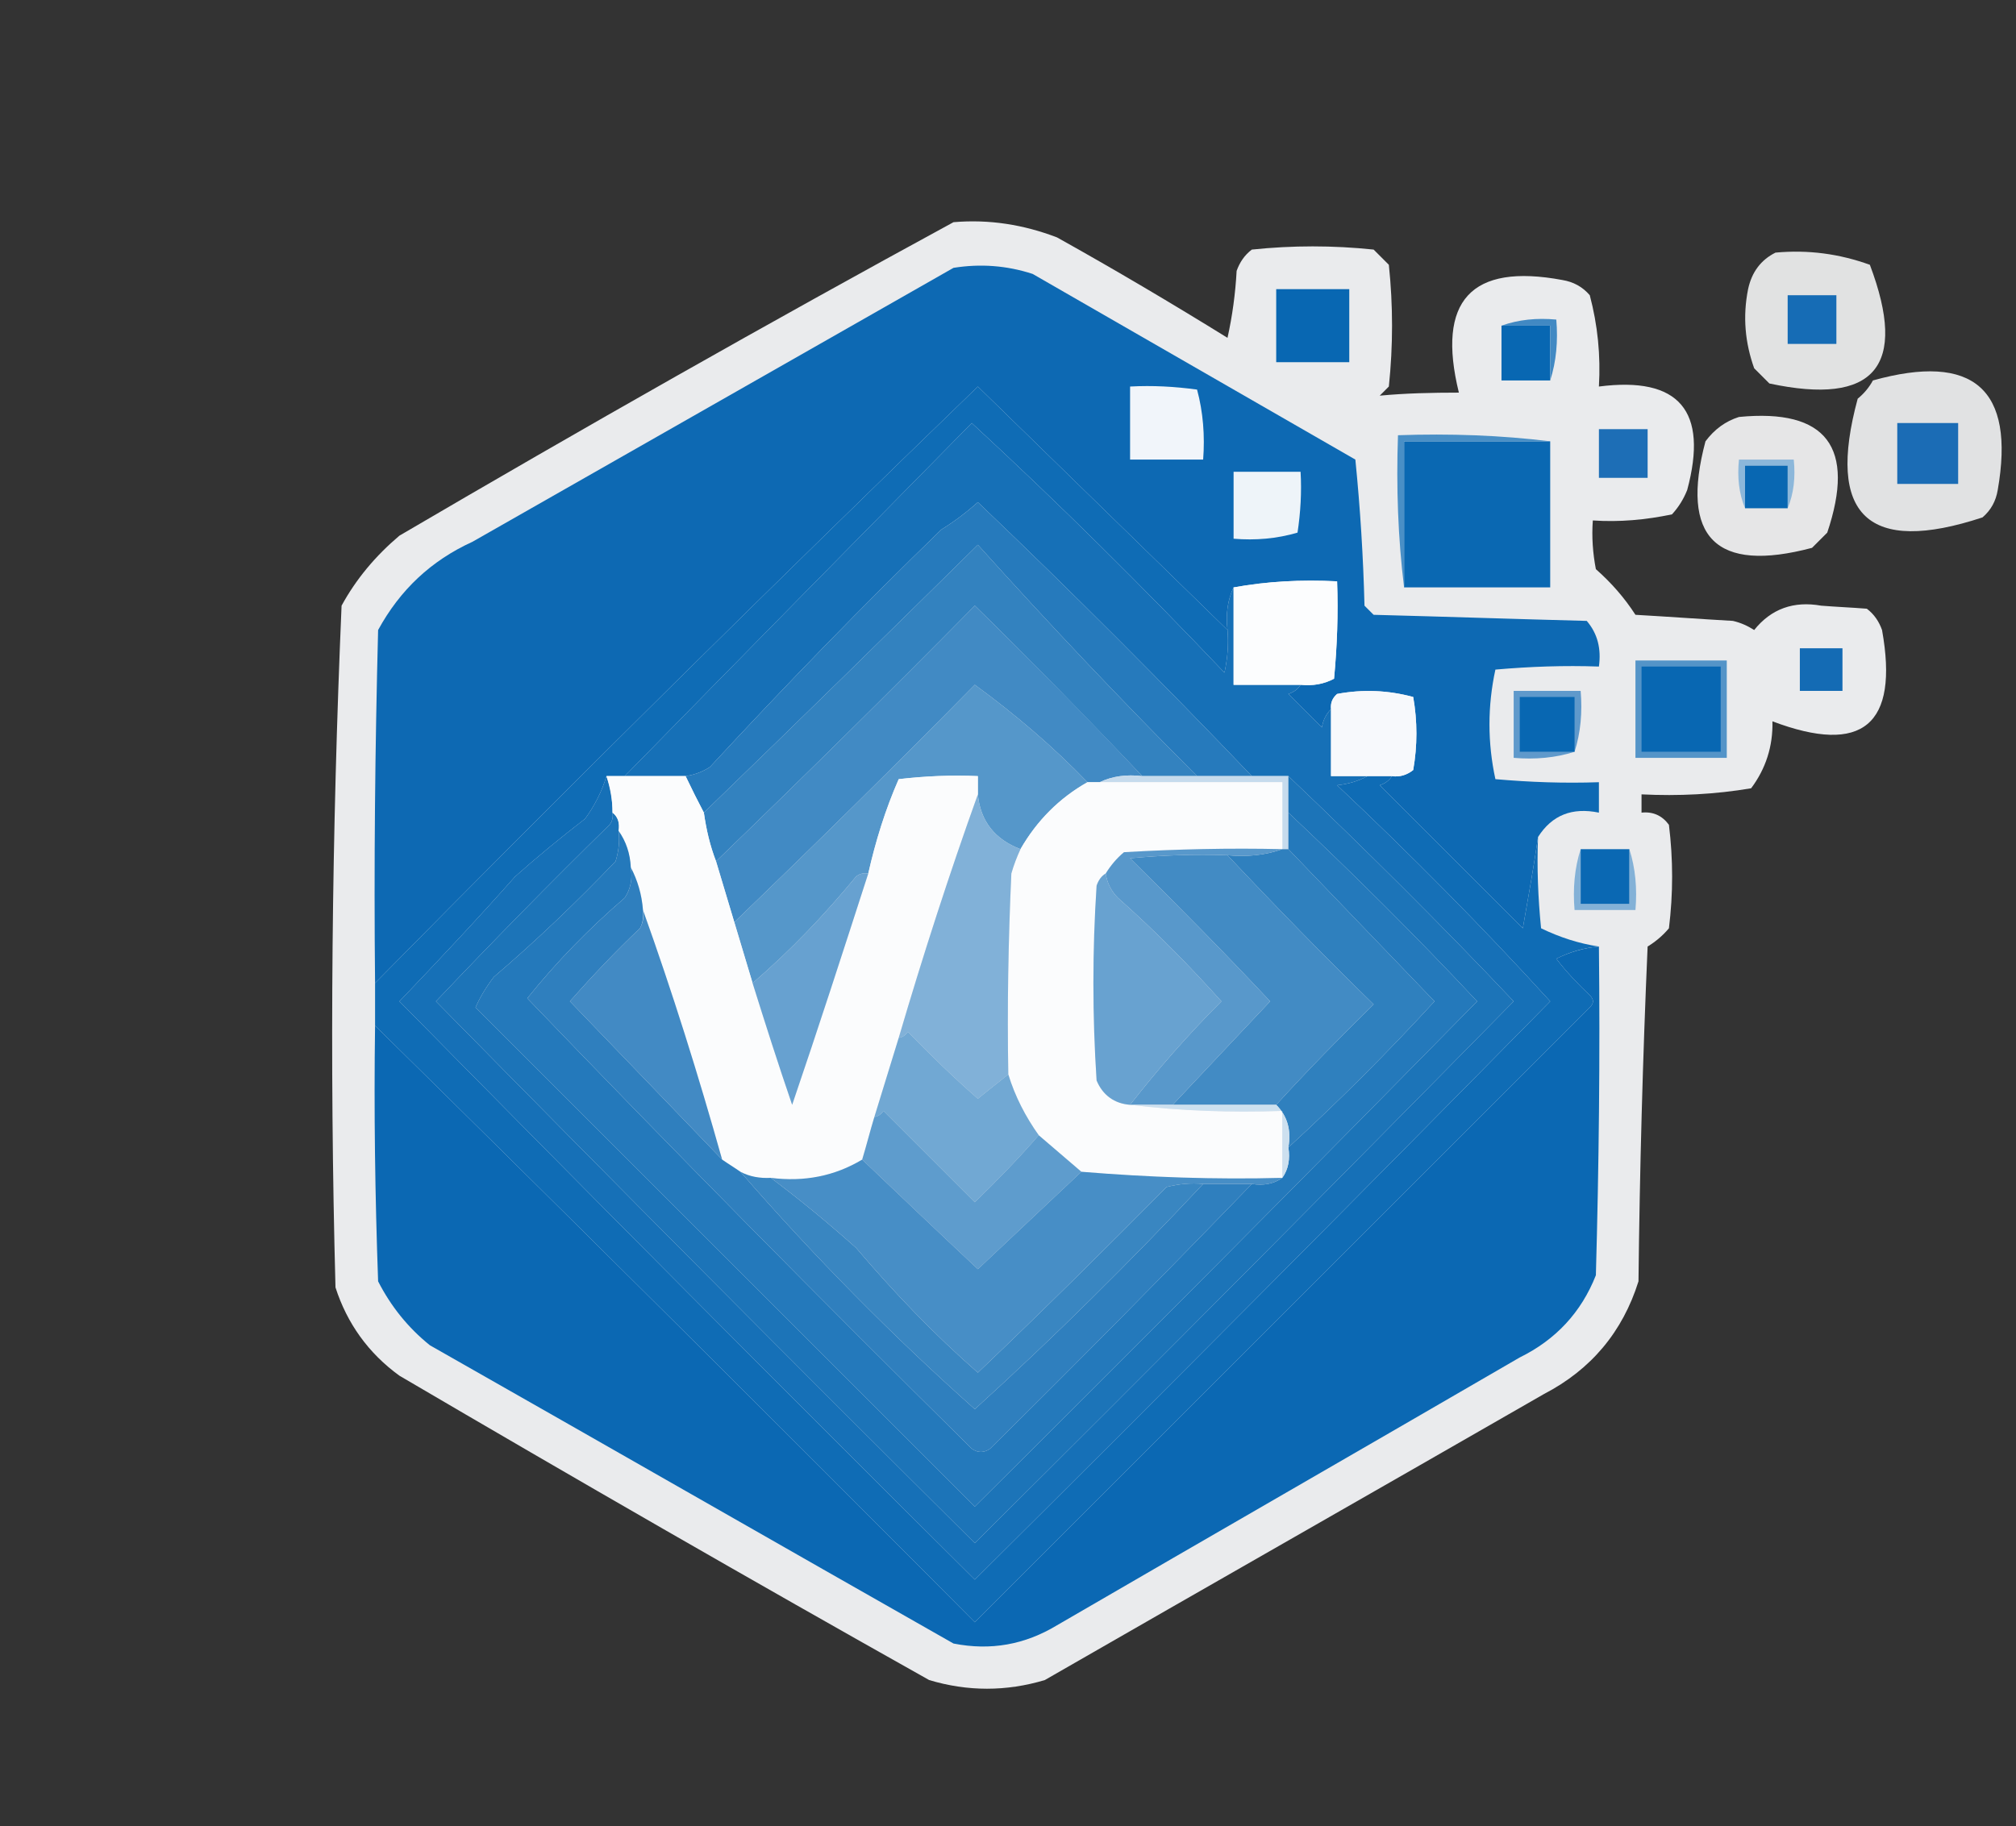 <?xml version="1.0" encoding="utf-8"?>
<!-- Generator: Adobe Illustrator 27.8.0, SVG Export Plug-In . SVG Version: 6.00 Build 0)  -->
<svg version="1.1" id="Ebene_1" xmlns="http://www.w3.org/2000/svg" xmlns:xlink="http://www.w3.org/1999/xlink" x="0px" y="0px"
	 viewBox="0 0 331.1 300" style="enable-background:new 0 0 331.1 300;" xml:space="preserve">
<rect x="0" y="0" width="331.1" height="300" fill="#333333" stroke="none"/>
<style type="text/css">
	.st0{opacity:0.925;fill-rule:evenodd;clip-rule:evenodd;fill:#F8F9FB;enable-background:new    ;}
	.st1{opacity:0.874;fill-rule:evenodd;clip-rule:evenodd;fill:#FAFBFB;enable-background:new    ;}
	.st2{fill-rule:evenodd;clip-rule:evenodd;fill:#0D69B3;}
	.st3{fill-rule:evenodd;clip-rule:evenodd;fill:#0867B2;}
	.st4{fill-rule:evenodd;clip-rule:evenodd;fill:#166CB5;}
	.st5{fill-rule:evenodd;clip-rule:evenodd;fill:#4189C3;}
	.st6{opacity:0.88;fill-rule:evenodd;clip-rule:evenodd;fill:#F9FAFB;enable-background:new    ;}
	.st7{fill-rule:evenodd;clip-rule:evenodd;fill:#0F6CB5;}
	.st8{fill-rule:evenodd;clip-rule:evenodd;fill:#F1F5FA;}
	.st9{opacity:0.894;fill-rule:evenodd;clip-rule:evenodd;fill:#FBFBFC;enable-background:new    ;}
	.st10{fill-rule:evenodd;clip-rule:evenodd;fill:#1670B7;}
	.st11{fill-rule:evenodd;clip-rule:evenodd;fill:#1B6CB5;}
	.st12{fill-rule:evenodd;clip-rule:evenodd;fill:#1D6EB6;}
	.st13{fill-rule:evenodd;clip-rule:evenodd;fill:#0A68B2;}
	.st14{fill-rule:evenodd;clip-rule:evenodd;fill:#8CB7DA;}
	.st15{fill-rule:evenodd;clip-rule:evenodd;fill:#EEF4F9;}
	.st16{fill-rule:evenodd;clip-rule:evenodd;fill:#498FC6;}
	.st17{fill-rule:evenodd;clip-rule:evenodd;fill:#267ABC;}
	.st18{fill-rule:evenodd;clip-rule:evenodd;fill:#FCFDFE;}
	.st19{fill-rule:evenodd;clip-rule:evenodd;fill:#3382BF;}
	.st20{fill-rule:evenodd;clip-rule:evenodd;fill:#418AC4;}
	.st21{fill-rule:evenodd;clip-rule:evenodd;fill:#146BB4;}
	.st22{fill-rule:evenodd;clip-rule:evenodd;fill:#5494C8;}
	.st23{fill-rule:evenodd;clip-rule:evenodd;fill:#5597CA;}
	.st24{fill-rule:evenodd;clip-rule:evenodd;fill:#F7F9FC;}
	.st25{fill-rule:evenodd;clip-rule:evenodd;fill:#5F99CB;}
	.st26{fill-rule:evenodd;clip-rule:evenodd;fill:#C6DBED;}
	.st27{fill-rule:evenodd;clip-rule:evenodd;fill:#1C74B8;}
	.st28{fill-rule:evenodd;clip-rule:evenodd;fill:#FBFCFD;}
	.st29{fill-rule:evenodd;clip-rule:evenodd;fill:#2479BB;}
	.st30{fill-rule:evenodd;clip-rule:evenodd;fill:#2F80BE;}
	.st31{fill-rule:evenodd;clip-rule:evenodd;fill:#428BC4;}
	.st32{fill-rule:evenodd;clip-rule:evenodd;fill:#5898CB;}
	.st33{fill-rule:evenodd;clip-rule:evenodd;fill:#2F7FBE;}
	.st34{fill-rule:evenodd;clip-rule:evenodd;fill:#68A2D0;}
	.st35{fill-rule:evenodd;clip-rule:evenodd;fill:#81B1D8;}
	.st36{fill-rule:evenodd;clip-rule:evenodd;fill:#83B1D7;}
	.st37{fill-rule:evenodd;clip-rule:evenodd;fill:#0A68B3;}
	.st38{fill-rule:evenodd;clip-rule:evenodd;fill:#67A1D0;}
	.st39{fill-rule:evenodd;clip-rule:evenodd;fill:#428AC4;}
	.st40{fill-rule:evenodd;clip-rule:evenodd;fill:#0B68B3;}
	.st41{fill-rule:evenodd;clip-rule:evenodd;fill:#71A8D3;}
	.st42{fill-rule:evenodd;clip-rule:evenodd;fill:#CDE0EF;}
	.st43{fill-rule:evenodd;clip-rule:evenodd;fill:#5E9CCD;}
	.st44{fill-rule:evenodd;clip-rule:evenodd;fill:#3986C1;}
	.st45{fill-rule:evenodd;clip-rule:evenodd;fill:#478EC6;}
</style>
<g>
	<path class="st0" d="M156.6,36.5c5.9-0.5,11.5,0.4,17,2.5c9.5,5.3,18.8,10.8,28,16.5c0.8-3.6,1.3-7.3,1.5-11
		c0.5-1.4,1.3-2.6,2.5-3.5c6.7-0.7,13.3-0.7,20,0c0.8,0.8,1.7,1.7,2.5,2.5c0.7,6.7,0.7,13.3,0,20c-0.5,0.5-1,1-1.5,1.5
		c4.2-0.4,8.6-0.5,13-0.5c-3.7-15.1,2-21.3,17-18.5c1.8,0.3,3.3,1.1,4.5,2.5c1.3,4.9,1.8,9.9,1.5,15c13.2-1.7,18,4,14.5,17
		c-0.6,1.5-1.4,2.8-2.5,4c-4.3,0.9-8.6,1.3-13,1c-0.2,2.7,0,5.4,0.5,8c2.5,2.2,4.7,4.7,6.5,7.5c5.3,0.3,10.7,0.7,16,1
		c1.3,0.3,2.4,0.8,3.5,1.5c2.8-3.5,6.5-4.8,11-4c2.5,0.2,5,0.3,7.5,0.5c1.2,0.9,2,2.1,2.5,3.5c2.8,15.6-3.2,20.6-18,15
		c0.1,4.1-1.1,7.8-3.5,11c-5.9,1-11.9,1.3-18,1c0,1,0,2,0,3c1.9-0.2,3.4,0.5,4.5,2c0.7,5.7,0.7,11.3,0,17c-1,1.2-2.2,2.2-3.5,3
		c-0.8,18.3-1.3,36.7-1.5,55c-2.6,8.3-7.8,14.5-15.5,18.5c-27.3,15.7-54.7,31.3-82,47c-6.3,1.9-12.7,1.9-19,0
		c-29.2-16.4-58.2-33.1-87-50c-5.1-3.7-8.6-8.6-10.5-14.5c-1-37.4-0.6-74.7,1-112c2.4-4.4,5.6-8.2,9.5-11.5
		C95.8,70.3,126.1,53.1,156.6,36.5z"/>
</g>
<g>
	<path class="st1" d="M291.6,41.5c5.4-0.5,10.5,0.2,15.5,2c6.3,16.7,0.8,23.2-16.5,19.5c-0.8-0.8-1.7-1.7-2.5-2.5
		c-1.5-4.2-1.9-8.5-1-13C287.7,44.7,289.2,42.7,291.6,41.5z"/>
</g>
<g>
	<path class="st2" d="M252.6,137.5c-0.7,4.9-1.6,9.9-2.5,15c-7.8-7.8-15.6-15.6-23.5-23.5c0.9-0.3,1.6-0.8,2-1.5
		c1.3,0.2,2.5-0.2,3.5-1c0.7-4,0.7-8,0-12c-4.1-1.1-8.2-1.3-12.5-0.5c-0.8,0.7-1.1,1.5-1,2.5c-0.8,0.8-1.3,1.8-1.5,3
		c-1.8-1.8-3.7-3.7-5.5-5.5c0.9-0.3,1.6-0.8,2-1.5c2,0.2,3.8-0.1,5.5-1c0.5-5.3,0.7-10.7,0.5-16c-5.9-0.3-11.5,0-17,1
		c-1,2.1-1.3,4.4-1,7c-13.6-13.3-27.3-26.6-41-40c-33.5,32.4-66.5,65-99,98c-0.2-19.3,0-38.7,0.5-58c3.6-6.6,8.7-11.4,15.5-14.5
		c26.3-15,52.7-30,79-45c4.4-0.7,8.7-0.4,13,1c17.7,10.2,35.3,20.3,53,30.5c0.8,8,1.3,16,1.5,24c0.5,0.5,1,1,1.5,1.5
		c11.7,0.3,23.3,0.7,35,1c1.8,2.1,2.4,4.6,2,7.5c-5.7-0.2-11.3,0-17,0.5c-1.3,6-1.3,12,0,18c5.7,0.5,11.3,0.7,17,0.5
		c0,1.7,0,3.3,0,5C258.2,132.6,254.9,133.9,252.6,137.5z"/>
</g>
<g>
	<path class="st3" d="M209.6,47.5c4,0,8,0,12,0c0,4,0,8,0,12c-4,0-8,0-12,0C209.6,55.5,209.6,51.5,209.6,47.5z"/>
</g>
<g>
	<path class="st4" d="M293.6,48.5c2.7,0,5.3,0,8,0c0,2.7,0,5.3,0,8c-2.7,0-5.3,0-8,0C293.6,53.8,293.6,51.2,293.6,48.5z"/>
</g>
<g>
	<path class="st3" d="M246.6,53.5c2.7,0,5.3,0,8,0c0,3,0,6,0,9c-2.7,0-5.3,0-8,0C246.6,59.5,246.6,56.5,246.6,53.5z"/>
</g>
<g>
	<path class="st5" d="M246.6,53.5c2.8-1,5.8-1.3,9-1c0.3,3.5,0,6.9-1,10c0-3,0-6,0-9C251.9,53.5,249.3,53.5,246.6,53.5z"/>
</g>
<g>
	<path class="st6" d="M307.6,62.5c16.5-4.6,23.4,1.4,20.5,18c-0.3,1.8-1.1,3.3-2.5,4.5c-18.8,6.2-25.7-0.3-20.5-19.5
		C306.2,64.6,307,63.6,307.6,62.5z"/>
</g>
<g>
	<path class="st7" d="M201.6,103.5c0.2,2.4,0,4.7-0.5,7c-13.4-14.1-27.2-27.8-41.5-41c-19,19.3-38,38.6-57,58c-1,0-2,0-3,0
		c-0.7,2.4-1.9,4.8-3.5,7c-4,3.1-7.8,6.2-11.5,9.5c-6.2,7-12.6,13.8-19,20.5c31.4,31.9,62.9,63.6,94.5,95
		c31.7-31.5,63.2-63.2,94.5-95c-11.2-12.3-22.9-24.1-35-35.5c1.9-0.2,3.5-0.7,5-1.5c1.3,0,2.7,0,4,0c-0.4,0.7-1.1,1.2-2,1.5
		c7.9,7.9,15.7,15.7,23.5,23.5c0.9-5.1,1.8-10.1,2.5-15c-0.2,5,0,10,0.5,15c3.1,1.5,6.2,2.5,9.5,3c-2.5,0.2-4.8,0.9-7,2
		c1.6,2.1,3.5,4.1,5.5,6c0.7,0.7,0.7,1.3,0,2c-33.7,33.7-67.3,67.3-101,101c-32.7-32.9-65.6-65.6-98.5-98c0-2.3,0-4.7,0-7
		c32.5-33,65.5-65.6,99-98C174.3,76.9,188,90.2,201.6,103.5z"/>
</g>
<g>
	<path class="st8" d="M185.6,63.5c3.7-0.2,7.3,0,11,0.5c1,3.7,1.3,7.6,1,11.5c-4,0-8,0-12,0C185.6,71.5,185.6,67.5,185.6,63.5z"/>
</g>
<g>
	<path class="st9" d="M285.6,68.5c14.4-1.4,19.2,5,14.5,19c-0.8,0.8-1.7,1.7-2.5,2.5c-15.8,4.2-21.7-1.7-17.5-17.5
		C281.6,70.5,283.4,69.2,285.6,68.5z"/>
</g>
<g>
	<path class="st10" d="M201.6,103.5c-0.3-2.6,0-4.9,1-7c0,5.3,0,10.7,0,16c3.7,0,7.3,0,11,0c-0.4,0.7-1.1,1.2-2,1.5
		c1.8,1.8,3.7,3.7,5.5,5.5c0.2-1.2,0.7-2.2,1.5-3c0,3.7,0,7.3,0,11c2,0,4,0,6,0c-1.5,0.8-3.1,1.3-5,1.5c12.1,11.4,23.8,23.2,35,35.5
		c-31.3,31.8-62.8,63.5-94.5,95c-31.6-31.4-63.1-63.1-94.5-95c6.4-6.7,12.8-13.5,19-20.5c3.7-3.3,7.5-6.4,11.5-9.5
		c1.6-2.2,2.8-4.6,3.5-7c0.6,1.9,1,3.9,1,6c0.1,0.7,0,1.4-0.5,2c-9.7,9.5-19.2,19.2-28.5,29c29.3,29.8,58.8,59.5,88.5,89
		c29.7-29.5,59.2-59.2,88.5-89c-12-12.7-24.4-25-37-37c-2,0-4,0-6,0c-14.6-15.3-29.6-30.3-45-45c-1.9,1.7-3.9,3.2-6,4.5
		c-13,12.6-25.6,25.6-38,39c-1.2,0.8-2.6,1.3-4,1.5c-3.3,0-6.7,0-10,0c19-19.4,38-38.7,57-58c14.3,13.2,28.1,26.9,41.5,41
		C201.6,108.2,201.8,105.9,201.6,103.5z"/>
</g>
<g>
	<path class="st11" d="M311.6,69.5c3.3,0,6.7,0,10,0c0,3.3,0,6.7,0,10c-3.3,0-6.7,0-10,0C311.6,76.2,311.6,72.8,311.6,69.5z"/>
</g>
<g>
	<path class="st12" d="M262.6,70.5c2.7,0,5.3,0,8,0c0,2.7,0,5.3,0,8c-2.7,0-5.3,0-8,0C262.6,75.8,262.6,73.2,262.6,70.5z"/>
</g>
<g>
	<path class="st13" d="M254.6,72.5c0,8,0,16,0,24c-8,0-16,0-24,0c0-8,0-16,0-24C238.6,72.5,246.6,72.5,254.6,72.5z"/>
</g>
<g>
	<path class="st14" d="M293.6,83.5c0-2.3,0-4.7,0-7c-2.3,0-4.7,0-7,0c0,2.3,0,4.7,0,7c-1-2.4-1.3-5.1-1-8c3,0,6,0,9,0
		C294.9,78.4,294.6,81.1,293.6,83.5z"/>
</g>
<g>
	<path class="st3" d="M293.6,83.5c-2.3,0-4.7,0-7,0c0-2.3,0-4.7,0-7c2.3,0,4.7,0,7,0C293.6,78.8,293.6,81.2,293.6,83.5z"/>
</g>
<g>
	<path class="st15" d="M202.6,77.5c3.7,0,7.3,0,11,0c0.2,3.3,0,6.7-0.5,10c-3.4,1-6.9,1.3-10.5,1C202.6,84.8,202.6,81.2,202.6,77.5z
		"/>
</g>
<g>
	<path class="st16" d="M254.6,72.5c-8,0-16,0-24,0c0,8,0,16,0,24c-1-8.1-1.3-16.5-1-25C238.1,71.2,246.5,71.5,254.6,72.5z"/>
</g>
<g>
	<path class="st17" d="M205.6,127.5c-3,0-6,0-9,0c-12.4-12.4-24.4-25.1-36-38c-15,14.8-30,29.5-45,44c-1-1.9-2-3.9-3-6
		c1.4-0.2,2.8-0.7,4-1.5c12.4-13.4,25-26.4,38-39c2.1-1.3,4.1-2.8,6-4.5C176,97.2,191,112.2,205.6,127.5z"/>
</g>
<g>
	<path class="st18" d="M213.6,112.5c-3.7,0-7.3,0-11,0c0-5.3,0-10.7,0-16c5.5-1,11.1-1.3,17-1c0.2,5.3,0,10.7-0.5,16
		C217.4,112.4,215.6,112.7,213.6,112.5z"/>
</g>
<g>
	<path class="st19" d="M196.6,127.5c-3,0-6,0-9,0c-9-9.5-18.1-18.8-27.5-28c-14,14.2-28.2,28.2-42.5,42c-1-2.6-1.6-5.2-2-8
		c15-14.5,30-29.2,45-44C172.2,102.4,184.2,115.1,196.6,127.5z"/>
</g>
<g>
	<path class="st20" d="M187.6,127.5c-2.6-0.3-4.9,0-7,1c-0.7,0-1.3,0-2,0c-5.6-5.8-11.8-11.1-18.5-16c-13,13.2-26.2,26.2-39.5,39
		c-1-3.3-2-6.7-3-10c14.3-13.8,28.5-27.8,42.5-42C169.5,108.7,178.7,118,187.6,127.5z"/>
</g>
<g>
	<path class="st21" d="M295.6,106.5c2.3,0,4.7,0,7,0c0,2.3,0,4.7,0,7c-2.3,0-4.7,0-7,0C295.6,111.2,295.6,108.8,295.6,106.5z"/>
</g>
<g>
	<path class="st22" d="M268.6,108.5c5,0,10,0,15,0c0,5.3,0,10.7,0,16c-5,0-10,0-15,0C268.6,119.2,268.6,113.8,268.6,108.5z"/>
</g>
<g>
	<path class="st3" d="M269.6,109.5c4.3,0,8.7,0,13,0c0,4.7,0,9.3,0,14c-4.3,0-8.7,0-13,0C269.6,118.8,269.6,114.2,269.6,109.5z"/>
</g>
<g>
	<path class="st23" d="M178.6,128.5c-4.6,2.6-8.3,6.3-11,11c-4.2-1.6-6.6-4.6-7-9c0-1,0-2,0-3c-4.3-0.2-8.7,0-13,0.5
		c-2.2,5-3.8,10.2-5,15.5c-0.7-0.1-1.4,0-2,0.5c-5.2,6.3-10.8,12.2-17,17.5c-1-3.3-2-6.7-3-10c13.3-12.8,26.5-25.8,39.5-39
		C166.8,117.4,173,122.7,178.6,128.5z"/>
</g>
<g>
	<path class="st24" d="M228.6,127.5c-1.3,0-2.7,0-4,0c-2,0-4,0-6,0c0-3.7,0-7.3,0-11c-0.1-1,0.2-1.8,1-2.5c4.3-0.8,8.4-0.6,12.5,0.5
		c0.7,4,0.7,8,0,12C231.1,127.3,229.9,127.7,228.6,127.5z"/>
</g>
<g>
	<path class="st25" d="M258.6,123.5c-3.1,1-6.5,1.3-10,1c0-3.7,0-7.3,0-11c3.7,0,7.3,0,11,0C259.9,117,259.6,120.4,258.6,123.5z"/>
</g>
<g>
	<path class="st3" d="M258.6,123.5c-3,0-6,0-9,0c0-3,0-6,0-9c3,0,6,0,9,0C258.6,117.5,258.6,120.5,258.6,123.5z"/>
</g>
<g>
	<path class="st26" d="M180.6,128.5c2.1-1,4.4-1.3,7-1c3,0,6,0,9,0s6,0,9,0c2,0,4,0,6,0c0,2,0,4,0,6s0,4,0,6c-0.3,0-0.7,0-1,0
		c0-3.7,0-7.3,0-11C200.6,128.5,190.6,128.5,180.6,128.5z"/>
</g>
<g>
	<path class="st27" d="M211.6,127.5c12.6,12,25,24.3,37,37c-29.3,29.8-58.8,59.5-88.5,89c-29.7-29.5-59.2-59.2-88.5-89
		c9.3-9.8,18.8-19.5,28.5-29c0.5-0.6,0.6-1.3,0.5-2c0.9,0.7,1.2,1.7,1,3c0.2,1.7,0,3.4-0.5,5c-6.4,6.7-13.1,13.1-20,19
		c-1.3,1.7-2.3,3.4-3,5c27.3,27.3,54.6,54.6,82,82c27.7-27.5,55.2-55.2,82.5-83c-10-10.7-20.4-21-31-31
		C211.6,131.5,211.6,129.5,211.6,127.5z"/>
</g>
<g>
	<path class="st28" d="M99.6,127.5c1,0,2,0,3,0c3.3,0,6.7,0,10,0c1,2.1,2,4.1,3,6c0.4,2.8,1,5.4,2,8c1,3.3,2,6.7,3,10s2,6.7,3,10
		c2.1,6.7,4.2,13.3,6.5,20c4.3-12.6,8.4-25.3,12.5-38c1.2-5.3,2.8-10.5,5-15.5c4.3-0.5,8.7-0.7,13-0.5c0,1,0,2,0,3
		c-4.7,13.1-9,26.4-13,40c-1.3,4.3-2.7,8.7-4,13c-0.7,2.3-1.3,4.7-2,7c-4.5,2.7-9.5,3.7-15,3c-1.8,0.1-3.5-0.2-5-1c-1-0.7-2-1.3-3-2
		c-3.9-13.9-8.2-27.6-13-41c-0.2-2.6-0.9-4.9-2-7c-0.1-2.3-0.8-4.3-2-6c0.2-1.3-0.1-2.3-1-3C100.6,131.4,100.3,129.4,99.6,127.5z"/>
</g>
<g>
	<path class="st28" d="M178.6,128.5c0.7,0,1.3,0,2,0c10,0,20,0,30,0c0,3.7,0,7.3,0,11c-8.7-0.2-17.3,0-26,0.5c-1.2,1-2.2,2.2-3,3.5
		c-0.7,0.4-1.2,1.1-1.5,2c-0.7,10.7-0.7,21.3,0,32c1,2.4,2.9,3.8,5.5,4c8.1,1,16.5,1.3,25,1c0,3.7,0,7.3,0,11c-11,0.3-22-0.1-33-1
		c-2.3-2-4.7-4-7-6c-2.2-3.1-3.9-6.4-5-10c-0.2-11,0-22,0.5-33c0.4-1.4,0.9-2.7,1.5-4C170.3,134.8,174,131.1,178.6,128.5z"/>
</g>
<g>
	<path class="st29" d="M211.6,133.5c10.6,10,21,20.3,31,31c-27.3,27.8-54.8,55.5-82.5,83c-27.4-27.4-54.7-54.7-82-82
		c0.7-1.6,1.7-3.3,3-5c6.9-5.9,13.6-12.3,20-19c0.5-1.6,0.7-3.3,0.5-5c1.2,1.7,1.9,3.7,2,6c0.3,1.8,0,3.5-1,5
		c-5.8,5-11.2,10.5-16,16.5c23.9,24.9,48.2,49.5,73,74c1,0.7,2,0.7,3,0c14.5-14.3,28.8-28.8,43-43.5c1.9,0.3,3.6,0,5-1
		c1-1.4,1.3-3.1,1-5c8.3-7.6,16.3-15.6,24-24c-8-8.3-16-16.7-24-25C211.6,137.5,211.6,135.5,211.6,133.5z"/>
</g>
<g>
	<path class="st30" d="M210.6,139.5c0.3,0,0.7,0,1,0c8,8.3,16,16.7,24,25c-7.7,8.4-15.7,16.4-24,24c0.5-2.9-0.2-5.2-2-7
		c5.1-5.6,10.5-11.1,16-16.5c-8.2-8-16.2-16.2-24-24.5C204.8,140.8,207.8,140.5,210.6,139.5z"/>
</g>
<g>
	<path class="st31" d="M201.6,140.5c7.8,8.3,15.8,16.5,24,24.5c-5.5,5.4-10.9,10.9-16,16.5c-5.7,0-11.3,0-17,0
		c5.3-5.6,10.6-11.3,16-17c-7.5-8-15.2-15.8-23-23.5C190.9,140.5,196.3,140.3,201.6,140.5z"/>
</g>
<g>
	<path class="st32" d="M210.6,139.5c-2.8,1-5.8,1.3-9,1c-5.3-0.2-10.7,0-16,0.5c7.8,7.7,15.5,15.5,23,23.5c-5.4,5.7-10.7,11.4-16,17
		c-2.3,0-4.7,0-7,0c4.6-5.9,9.6-11.6,15-17c-5.3-5.9-10.9-11.6-17-17c-1.1-1.1-1.8-2.5-2-4c0.8-1.3,1.8-2.5,3-3.5
		C193.3,139.5,201.9,139.3,210.6,139.5z"/>
</g>
<g>
	<path class="st33" d="M103.6,142.5c1.1,2.1,1.8,4.4,2,7c0.1,1.1,0,2.1-0.5,3c-4,3.8-7.8,7.8-11.5,12c8.4,8.7,16.7,17.4,25,26
		c1,0.7,2,1.3,3,2c12,13.8,24.8,26.8,38.5,39c13-11.8,25.5-24.2,37.5-37c2.7,0,5.3,0,8,0c-14.2,14.7-28.5,29.2-43,43.5
		c-1,0.7-2,0.7-3,0c-24.8-24.5-49.1-49.1-73-74c4.8-6,10.2-11.5,16-16.5C103.6,146,103.9,144.3,103.6,142.5z"/>
</g>
<g>
	<path class="st34" d="M181.6,143.5c0.2,1.5,0.9,2.9,2,4c6.1,5.4,11.7,11.1,17,17c-5.4,5.4-10.4,11.1-15,17c-2.6-0.2-4.5-1.6-5.5-4
		c-0.7-10.7-0.7-21.3,0-32C180.4,144.6,180.9,143.9,181.6,143.5z"/>
</g>
<g>
	<path class="st35" d="M160.6,130.5c0.4,4.4,2.8,7.4,7,9c-0.6,1.3-1.1,2.6-1.5,4c-0.5,11-0.7,22-0.5,33c-1.6,1.3-3.3,2.6-5,4
		c-4-3.5-7.8-7.2-11.5-11c-0.4,0.6-0.9,0.9-1.5,1C151.6,156.9,155.9,143.6,160.6,130.5z"/>
</g>
<g>
	<path class="st36" d="M259.6,139.5c0,3,0,6,0,9c2.7,0,5.3,0,8,0c0-3,0-6,0-9c1,3.1,1.3,6.5,1,10c-3.3,0-6.7,0-10,0
		C258.3,146,258.6,142.6,259.6,139.5z"/>
</g>
<g>
	<path class="st37" d="M259.6,139.5c2.7,0,5.3,0,8,0c0,3,0,6,0,9c-2.7,0-5.3,0-8,0C259.6,145.5,259.6,142.5,259.6,139.5z"/>
</g>
<g>
	<path class="st38" d="M142.6,143.5c-4.1,12.7-8.2,25.4-12.5,38c-2.3-6.7-4.4-13.3-6.5-20c6.2-5.3,11.8-11.2,17-17.5
		C141.2,143.5,141.9,143.4,142.6,143.5z"/>
</g>
<g>
	<path class="st39" d="M105.6,149.5c4.8,13.4,9.1,27.1,13,41c-8.3-8.6-16.6-17.3-25-26c3.7-4.2,7.5-8.2,11.5-12
		C105.6,151.6,105.8,150.6,105.6,149.5z"/>
</g>
<g>
	<path class="st40" d="M262.6,155.5c0.2,18,0,36-0.5,54c-2.4,6.1-6.6,10.6-12.5,13.5c-25.3,14.7-50.7,29.3-76,44
		c-5.3,3.2-10.9,4.2-17,3c-28.7-16.3-57.3-32.7-86-49c-3.6-2.9-6.4-6.4-8.5-10.5c-0.5-14-0.7-28-0.5-42c32.9,32.4,65.8,65.1,98.5,98
		c33.7-33.7,67.3-67.3,101-101c0.7-0.7,0.7-1.3,0-2c-2-1.9-3.9-3.9-5.5-6C257.8,156.4,260.2,155.7,262.6,155.5z"/>
</g>
<g>
	<path class="st41" d="M165.6,176.5c1.1,3.6,2.8,6.9,5,10c-3.3,3.8-6.8,7.4-10.5,11c-5-5-10-10-15-15c-0.4,0.6-0.9,0.9-1.5,1
		c1.3-4.3,2.7-8.7,4-13c0.6-0.1,1.1-0.4,1.5-1c3.7,3.8,7.5,7.5,11.5,11C162.3,179.1,164,177.8,165.6,176.5z"/>
</g>
<g>
	<path class="st42" d="M185.6,181.5c2.3,0,4.7,0,7,0c5.7,0,11.3,0,17,0c1.8,1.8,2.5,4.1,2,7c0.3,1.9,0,3.6-1,5c0-3.7,0-7.3,0-11
		C202.1,182.8,193.8,182.5,185.6,181.5z"/>
</g>
<g>
	<path class="st43" d="M170.6,186.5c2.3,2,4.7,4,7,6c-5.6,5.3-11.3,10.6-17,16c-6.4-6-12.7-12-19-18c0.7-2.3,1.3-4.7,2-7
		c0.6-0.1,1.1-0.4,1.5-1c5,5,10,10,15,15C163.8,193.9,167.3,190.3,170.6,186.5z"/>
</g>
<g>
	<path class="st44" d="M121.6,192.5c1.5,0.8,3.2,1.1,5,1c4.8,3.6,9.4,7.4,14,11.5c6.2,7.3,12.8,14.2,20,20.5
		c10.5-10,20.8-20.2,31-30.5c2-0.5,4-0.7,6-0.5c-12,12.8-24.5,25.2-37.5,37C146.4,219.3,133.6,206.3,121.6,192.5z"/>
</g>
<g>
	<path class="st45" d="M141.6,190.5c6.3,6,12.6,12,19,18c5.7-5.4,11.4-10.7,17-16c11,0.9,22,1.3,33,1c-1.4,1-3.1,1.3-5,1
		c-2.7,0-5.3,0-8,0c-2-0.2-4,0-6,0.5c-10.2,10.3-20.5,20.5-31,30.5c-7.2-6.3-13.8-13.2-20-20.5c-4.6-4.1-9.2-7.9-14-11.5
		C132.1,194.2,137.1,193.2,141.6,190.5z"/>
</g>
</svg>
